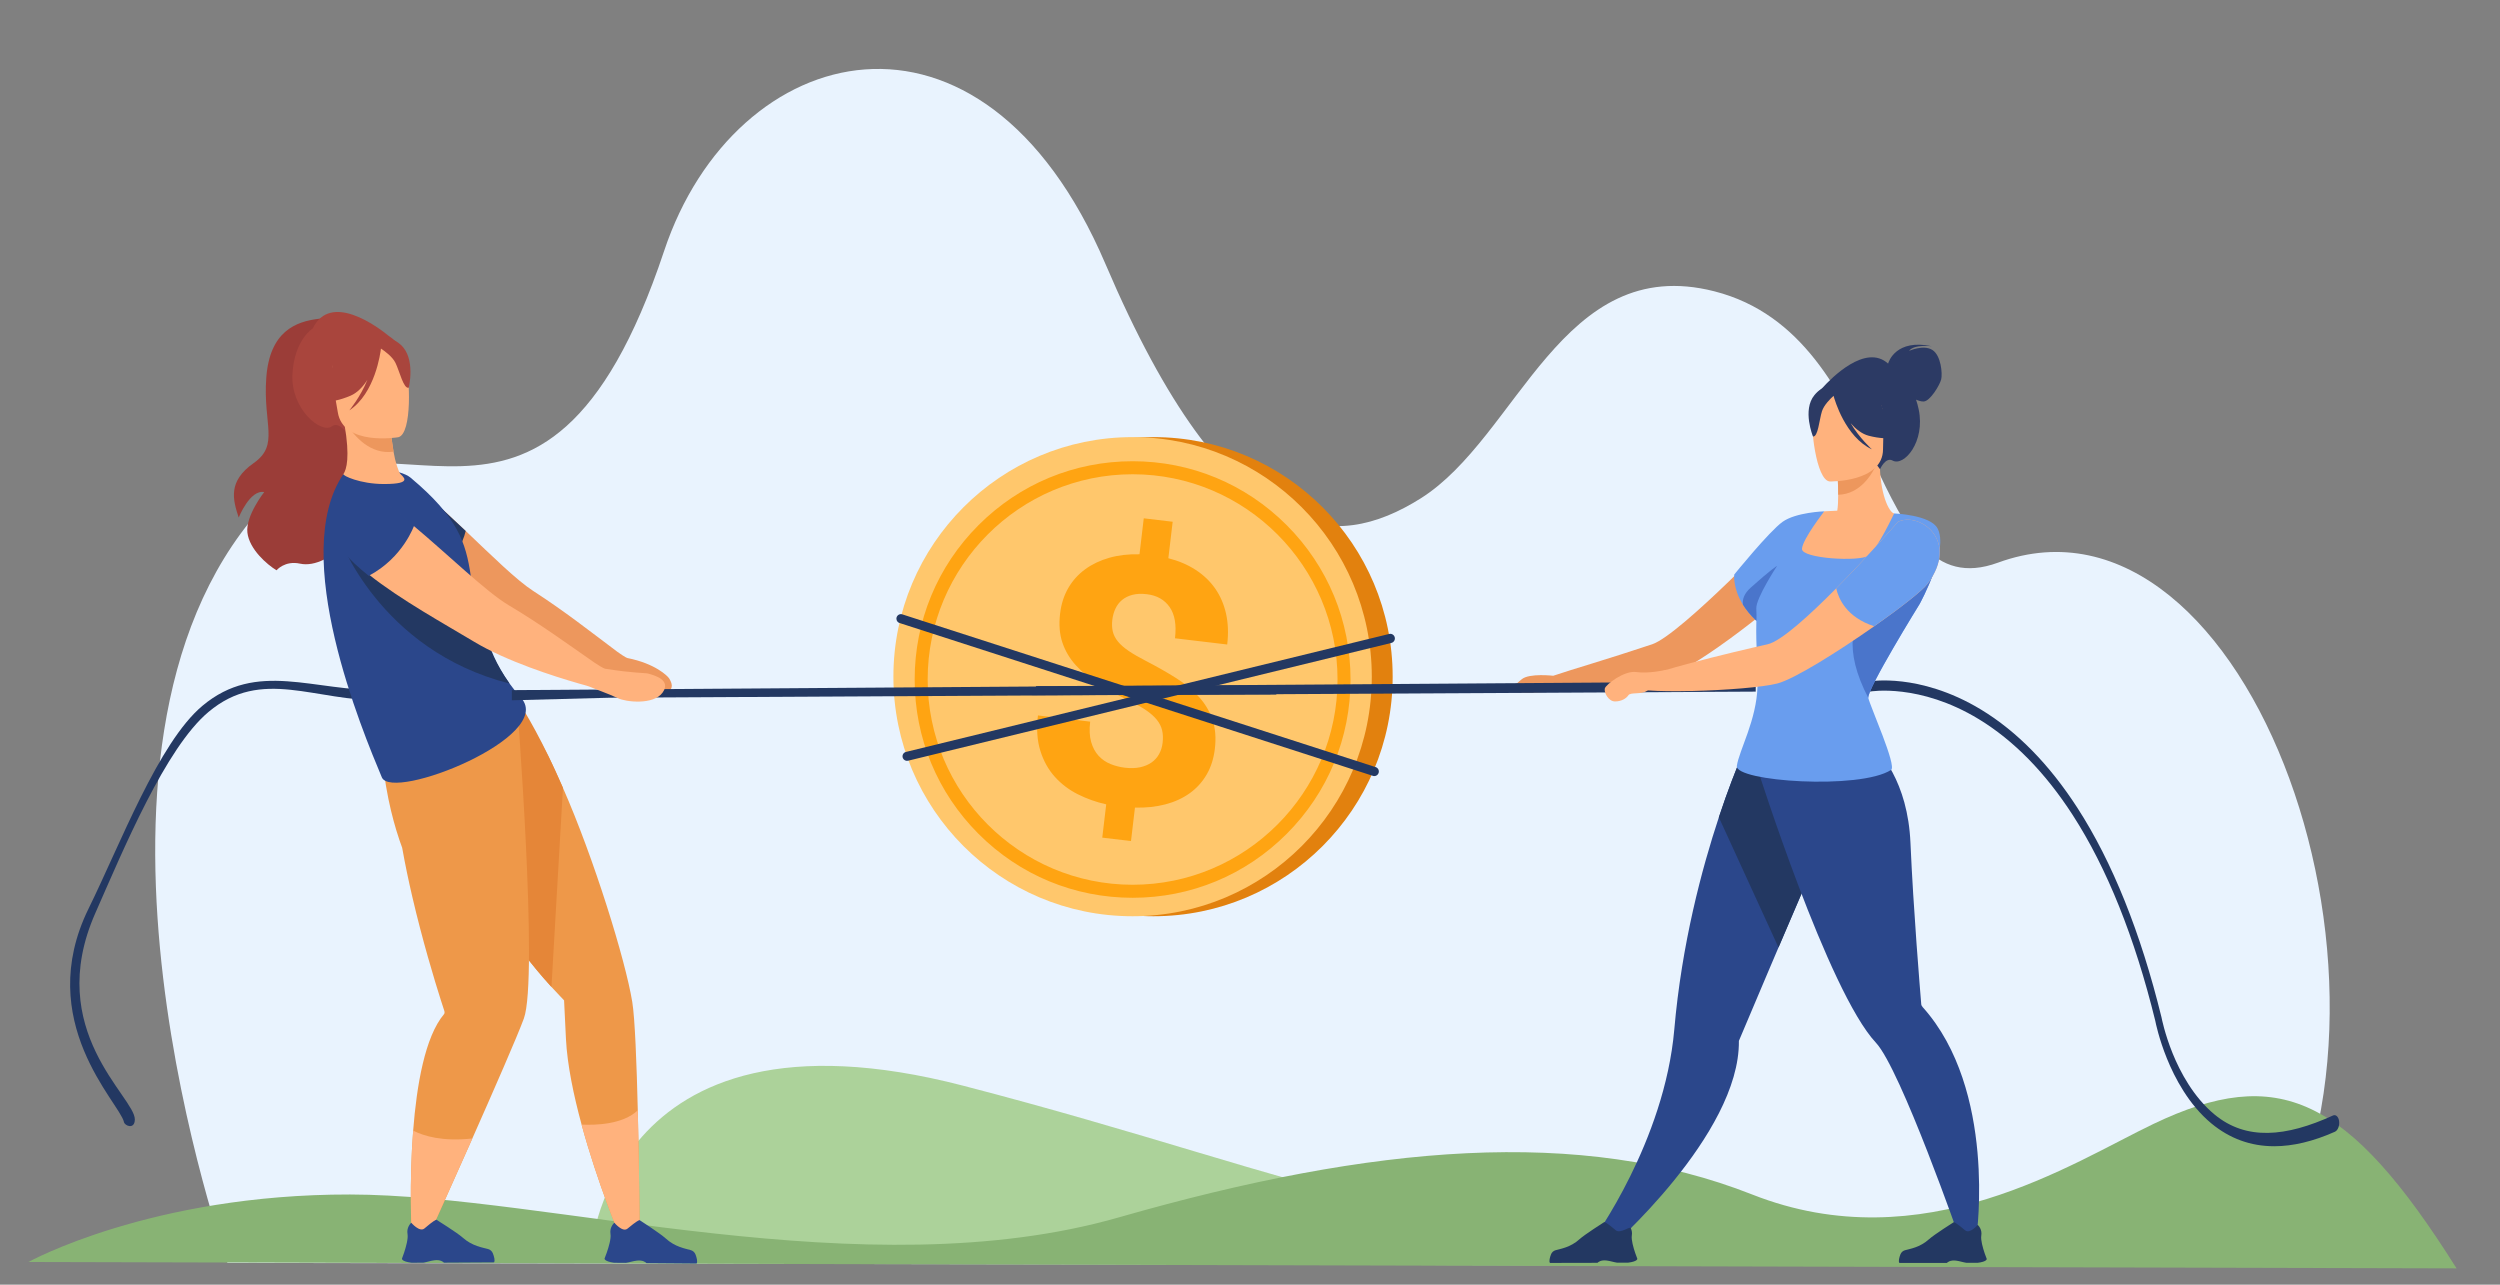 <?xml version="1.0" encoding="UTF-8" standalone="no"?>
<!DOCTYPE svg PUBLIC "-//W3C//DTD SVG 1.1//EN" "http://www.w3.org/Graphics/SVG/1.1/DTD/svg11.dtd">
<svg width="100%" height="100%" viewBox="0 0 1911 982" version="1.1" xmlns="http://www.w3.org/2000/svg" xmlns:xlink="http://www.w3.org/1999/xlink" xml:space="preserve" xmlns:serif="http://www.serif.com/" style="fill-rule:evenodd;clip-rule:evenodd;stroke-linejoin:round;stroke-miterlimit:2;">
    <rect x="0" y="0" width="1911" height="982" fill="#808080" stroke="none"/>
    <g id="Artboard1" transform="matrix(0.902,0,0,0.736,-316.711,-153.807)">
        <rect x="351.025" y="209.114" width="2117.23" height="1334.44" style="fill:none;"/>
        <g transform="matrix(1.108,0,0,1.36,-228.866,-451.392)">
            <g transform="matrix(0.712,0,0,1,405.746,0)">
                <path d="M409.621,1450.01C409.621,1450.01 213.876,1060.78 444.285,875.016C572.851,771.364 748.386,955.4 878.748,677.189C954.612,515.287 1220.1,466.145 1352.85,687.184C1485.61,908.221 1599.74,907.106 1691.34,866.218C1796.39,819.328 1842.54,678.192 2006.97,708.038C2197.02,742.533 2171.57,951.653 2311.62,915.24C2581.68,845.017 2781.77,1246.21 2595.09,1452.78L409.621,1450.01Z" style="fill:rgb(233,243,254);fill-rule:nonzero;"/>
            </g>
            <g transform="matrix(0.712,0,0,1,405.746,0)">
                <path d="M1199.75,1314.64C814.329,1243.6 799.048,1446.08 799.048,1446.08L2200.95,1446.08C1714.27,1446.49 1585.16,1385.69 1199.75,1314.64Z" style="fill:rgb(172,210,154);fill-rule:nonzero;"/>
            </g>
            <g transform="matrix(0.712,0,0,1,405.746,0)">
                <path d="M2478.66,1343.85C2391.66,1373.41 2231.5,1449.33 2047.56,1397.76C1863.61,1346.19 1641.01,1359.46 1367.4,1415.2C1093.78,1470.95 755.289,1398 541.389,1397.76C327.488,1397.53 195.794,1449.33 195.794,1449.33L2804.21,1454.18C2687.45,1322.29 2612.46,1298.39 2478.66,1343.85Z" style="fill:rgb(136,179,116);fill-rule:nonzero;"/>
            </g>
            <g transform="matrix(0.653,0,0,1,447.232,0)">
                <path d="M2780.49,1360.91C2752.98,1360.91 2728.35,1355.09 2706.81,1343.46C2680.37,1329.17 2663.93,1308.63 2654.8,1293.92C2645.37,1278.74 2641.62,1266.69 2641.14,1265.08C2617.14,1201.37 2584.61,1148.51 2544.45,1107.98C2512.37,1075.61 2475.36,1050.97 2434.45,1034.76C2364.85,1007.17 2307.52,1013.63 2306.96,1013.7L2306.03,1006C2306.64,1005.92 2321.2,1004.23 2344.74,1006.03C2366.38,1007.68 2400.02,1012.76 2437.31,1027.54C2479.22,1044.15 2517.13,1069.38 2549.97,1102.52C2590.93,1143.85 2624.07,1197.67 2648.46,1262.48L2648.55,1262.78C2648.59,1262.9 2652.13,1274.98 2661.55,1290.09C2670.2,1303.94 2685.73,1323.28 2710.61,1336.69C2747.57,1356.61 2793.88,1353.95 2849.41,1337.4C2852.47,1336.49 2855.66,1338.32 2856.4,1341.42C2857.27,1345.08 2855.13,1348.8 2851.52,1349.85C2826.1,1357.23 2802.38,1360.91 2780.49,1360.91Z" style="fill:rgb(35,56,98);fill-rule:nonzero;"/>
            </g>
            <g transform="matrix(0.742,0,0,1,421.661,0)">
                <path d="M264.965,1342.45C260.683,1327.84 171.286,1265.6 228.567,1179.32C261.077,1130.35 300.593,1052.73 345.746,1024.63C402.224,989.484 460.527,1013.7 532.293,1012.6L532.315,1020.36C462,1021.44 407.329,994.884 352.082,1029.27C307.855,1056.79 264.844,1133.43 235.37,1183.02C182.026,1272.76 276.702,1323.42 276.183,1340.54C275.945,1348.42 265.811,1345.34 264.965,1342.45Z" style="fill:rgb(35,56,98);fill-rule:nonzero;"/>
            </g>
            <path d="M1888.75,886.444C1888.75,886.444 1808.92,970.3 1787.1,977.583C1752.38,989.173 1726.04,996.657 1711.44,1001.62C1711.44,1001.62 1693.44,999.531 1687.52,1004.15C1681.61,1008.77 1679.95,1011.41 1682.35,1013.42C1684.75,1015.42 1707.27,1014 1711.44,1013.42C1715.61,1012.84 1728.17,1011.74 1728.17,1011.74L1727.7,1011.45C1751.98,1010.27 1784.67,1005.65 1798.3,1002.12C1820.75,996.298 1891.12,940.534 1900.21,928.39C1925.23,894.944 1904.79,878.5 1888.75,886.444Z" style="fill:rgb(237,151,93);fill-rule:nonzero;"/>
            <path d="M1972.16,877.659C1968.12,876.845 1961.12,862.109 1961.25,838.251L1959.42,838.608L1928.7,844.634C1928.7,844.634 1929.38,854.301 1929.39,863.406C1929.39,868.06 1929.21,872.557 1928.68,875.556C1922.75,875.775 1918.75,876.042 1918.75,876.042C1918.75,876.042 1894.76,897.346 1892.82,908.71C1890.88,920.075 1936.61,919.797 1952.13,918.411C1967.65,917.025 1972.16,877.66 1972.16,877.66L1972.16,877.659Z" style="fill:rgb(255,178,125);fill-rule:nonzero;"/>
            <path d="M1928.7,844.634C1928.7,844.634 1929.38,854.301 1929.39,863.406C1946.57,862.953 1955.69,847.292 1959.42,838.608L1928.7,844.634Z" style="fill:rgb(237,151,93);fill-rule:nonzero;"/>
            <path d="M2001.31,752.741C1994.5,748.56 1983.61,753.523 1983.61,753.523C1987.38,748.241 2001.11,749.996 2001.11,749.996C1973.69,744.109 1968,761.69 1967.56,763.237C1950.3,747.607 1923.92,774.519 1917.42,781.703C1911,787.28 1904.74,798.214 1914.49,822.515L1917.42,832.012L1954.47,834.684L1961.39,843.889C1961.39,843.889 1965.56,834.286 1971.05,837.296C1979.6,841.99 1996.2,823.093 1990.95,798.181C1990.39,795.486 1989.7,793.031 1988.94,790.77C1990.72,791.553 1992.74,792.184 1994.63,792.187C1999.61,792.196 2007.16,779.498 2008.18,775.229C2009.21,770.959 2008.11,756.924 2001.31,752.741Z" style="fill:rgb(44,58,100);fill-rule:nonzero;"/>
            <path d="M1922.95,853.246C1922.95,853.246 1963.61,853.991 1963.68,828.661C1963.76,803.331 1969.05,786.37 1943.1,784.822C1917.14,783.276 1912.06,792.926 1909.98,801.374C1907.9,809.823 1912.37,852.398 1922.95,853.246Z" style="fill:rgb(255,178,125);fill-rule:nonzero;"/>
            <path d="M1952.73,818.331C1969.81,822.755 1977.23,818.19 1977.23,818.19C1977.23,818.19 1964.15,807.755 1961.46,789.575C1961.46,789.575 1935.36,774.051 1924.91,783.65C1922.25,781.361 1917.51,779.699 1911.22,787.293C1901.77,798.702 1910.12,818.915 1910.12,818.915C1913.99,819.373 1914.93,806.097 1916.97,799.651C1918.47,794.908 1923.37,790.073 1925.86,787.849C1926.64,790.777 1934.78,819.239 1955.2,828.726C1955.2,828.726 1945.8,820.357 1938.91,808.753C1942.87,813.26 1947.52,816.978 1952.73,818.331Z" style="fill:rgb(44,58,100);fill-rule:nonzero;"/>
            <path d="M1922.92,1118.31C1911.35,1144.62 1896.63,1178.87 1883.73,1209.11C1881.08,1215.33 1878.5,1221.38 1876.04,1227.14C1863.07,1257.6 1853.44,1280.44 1853.44,1280.44C1854.25,1352.3 1753.56,1439.82 1753.56,1439.82L1742.16,1431.84C1742.16,1431.84 1796.59,1357.28 1804.03,1271.75C1809.71,1206.42 1825.13,1148.84 1838.11,1109.71C1845.21,1088.3 1851.59,1072.4 1855.24,1063.78C1858,1062.85 1860.96,1062.26 1864.09,1061.96L1919.89,1116.49L1922.92,1118.31Z" style="fill:rgb(43,71,139);fill-rule:nonzero;"/>
            <path d="M1922.92,1118.31C1911.35,1144.62 1896.63,1178.87 1883.73,1209.11L1838.11,1109.71C1845.21,1088.3 1851.59,1072.4 1855.24,1063.78C1858,1062.85 1860.96,1062.26 1864.09,1061.96L1919.89,1116.49L1922.92,1118.31Z" style="fill:rgb(35,56,98);fill-rule:nonzero;"/>
            <path d="M2035.26,1428.89L2022.96,1433.26C2022.96,1433.26 1977.18,1302.04 1958.23,1281.84C1921.6,1242.8 1867.68,1072.6 1867.68,1072.6L1950.75,1048.95C1961.55,1059.43 1982.62,1082.52 1984.67,1129.33C1986.93,1180.87 1991.96,1240.71 1992.9,1252.34L1992.9,1252.37C1992.97,1253.27 1993.45,1254.04 1994.05,1254.72C2050.77,1317.84 2035.26,1428.89 2035.26,1428.89Z" style="fill:rgb(43,71,139);fill-rule:nonzero;"/>
            <path d="M2002.51,922.53C1997.86,935.646 1991.63,946.872 1991.63,946.872C1991.63,946.872 1951.08,1012.28 1952.44,1018.57C1953.79,1024.85 1974.38,1070.6 1969.89,1073.5C1946.04,1088.87 1850.1,1082.39 1851.87,1070.43C1853.64,1058.48 1866.94,1035.56 1867.68,1009.7C1868.08,995.66 1866.32,978.021 1866.78,961.462C1866.79,960.869 1866.81,960.276 1866.83,959.683C1862.29,955.447 1858.95,951.24 1856.5,947.282C1848.56,934.466 1849.91,924.277 1849.91,924.277C1849.91,924.277 1876.56,891.431 1886.82,884.086C1897.09,876.747 1918.75,876.043 1918.75,876.043C1918.75,876.043 1902.06,897.346 1901.69,904.735C1901.32,912.13 1945.54,914.714 1952.44,909.913C1959.34,905.106 1972.16,877.661 1972.16,877.661C1972.16,877.661 1999.81,878.737 2005.35,889.031C2009.67,897.046 2006.75,910.572 2002.51,922.53Z" style="fill:rgb(105,157,238);fill-rule:nonzero;"/>
            <path d="M1866.76,950.192C1867.13,957.953 1866.78,961.462 1866.78,961.462C1866.79,960.869 1866.81,960.276 1866.83,959.683C1862.29,955.447 1858.95,951.24 1856.5,947.282C1856.01,943.352 1857.38,938.894 1862.51,934.304C1878.4,920.075 1882.66,917.674 1882.66,917.674C1882.66,917.674 1866.39,942.432 1866.76,950.192Z" style="fill:rgb(74,117,203);fill-rule:nonzero;"/>
            <path d="M1991.63,946.872C1991.63,946.872 1951.08,1012.28 1952.44,1018.57C1913.6,944.35 1979.09,926.471 2002.51,922.53C1997.86,935.646 1991.63,946.872 1991.63,946.872Z" style="fill:rgb(74,117,203);fill-rule:nonzero;"/>
            <path d="M1775.75,1446.82C1775.75,1446.82 1775.04,1445.05 1774.18,1442.55C1772.78,1438.44 1771.01,1432.35 1771.55,1429.07C1771.93,1426.75 1771.43,1424.87 1770.75,1423.49C1769.91,1421.76 1762.78,1428.01 1759.25,1425.04C1752.42,1419.3 1750.85,1418.82 1750.52,1418.82L1750.44,1418.83C1750.44,1418.83 1735.46,1428.34 1731.55,1431.89C1724.6,1438.21 1717,1439.22 1713.15,1440.34C1711.59,1440.8 1710.33,1441.95 1709.75,1443.46C1708.89,1445.69 1708.02,1448.72 1708.94,1450.02L1745.31,1449.94C1745.31,1449.94 1745.33,1449.91 1745.39,1449.86C1745.79,1449.44 1747.85,1447.6 1752.31,1448.18C1755.25,1448.56 1757.38,1449.38 1760.24,1449.83L1768.8,1449.81C1776.17,1448.87 1775.75,1446.82 1775.75,1446.82Z" style="fill:rgb(35,56,98);fill-rule:nonzero;"/>
            <path d="M2043,1446.96C2043,1446.96 2042.28,1445.19 2041.43,1442.7C2040.04,1438.58 2038.29,1432.49 2038.83,1429.21C2039.22,1426.89 2038.72,1425 2038.05,1423.63C2037.21,1421.89 2036.08,1420.96 2036.08,1420.96C2036.08,1420.96 2030.07,1428.13 2026.54,1425.15C2019.72,1419.39 2018.15,1418.91 2017.82,1418.91L2017.74,1418.92C2017.74,1418.92 2002.74,1428.4 1998.83,1431.94C1991.86,1438.24 1984.26,1439.24 1980.41,1440.35C1978.84,1440.8 1977.58,1441.95 1977,1443.46C1976.14,1445.69 1975.26,1448.72 1976.18,1450.02L2012.54,1450.02C2012.54,1450.02 2012.57,1449.99 2012.62,1449.94C2013.03,1449.52 2015.09,1447.69 2019.55,1448.27C2022.49,1448.66 2024.61,1449.49 2027.48,1449.94L2036.04,1449.94C2043.41,1449.02 2043,1446.96 2043,1446.96Z" style="fill:rgb(35,56,98);fill-rule:nonzero;"/>
            <path d="M922.007,1018.54L916.981,1020.98C916.767,1020.67 916.631,1020.46 916.58,1020.36C916.58,1020.3 921.686,1018.64 922.007,1018.54Z" style="fill:rgb(238,152,73);fill-rule:nonzero;"/>
            <path d="M800.625,739.686C800.625,739.686 785.313,726.917 767.524,728.978C749.734,731.038 729.65,738.531 727.103,774.217C724.555,809.903 737.384,825.222 717.479,839.193C697.572,853.165 701.504,867.096 706.029,880.804C706.029,880.804 714.628,859.251 725.531,861.355C725.531,861.355 711.194,879.491 712.675,892.277C714.154,905.063 727.789,916.771 734.951,921.076C734.951,921.076 741.273,913.475 752.859,915.993C776.243,921.076 807.199,884.23 804.116,868.921C801.033,853.611 800.625,739.686 800.625,739.686Z" style="fill:rgb(155,61,56);fill-rule:nonzero;"/>
            <path d="M1012.71,1428.26L997.312,1429.21C997.312,1429.21 980.429,1388.91 968.285,1344.38C962.212,1322.13 957.322,1298.81 956.32,1278.97C955.482,1262.29 954.896,1249.5 954.888,1249.49C954.278,1248.74 950.721,1245.26 945.236,1239.26C943.41,1237.25 941.355,1234.96 939.128,1232.4C926.512,1217.86 908.211,1194.52 891.262,1163.89C891.241,1163.87 891.227,1163.83 891.204,1163.79C882.957,1148.87 875.015,1132.2 868.221,1113.99C868.185,1113.89 868.142,1113.84 868.12,1113.78C868.084,1113.73 853.183,1079.52 850.013,1060.55C850.013,1060.54 850.004,1060.52 850.004,1060.51C849.797,1059.27 849.647,1058.08 849.545,1056.98C849.446,1055.85 849.41,1054.79 849.438,1053.85L850.026,1053.56L916.981,1020.98C919.724,1024.91 935.097,1045.21 948.179,1074.17C949.173,1076.37 950.183,1078.62 951.2,1080.89C951.959,1082.57 952.719,1084.27 953.477,1085.99C953.663,1086.41 953.85,1086.83 954.035,1087.25C977.622,1140.75 1001.78,1218.51 1007.04,1250.72C1009.08,1263.16 1010.41,1297.93 1011.27,1333.44C1012.4,1380.21 1012.71,1428.26 1012.71,1428.26Z" style="fill:rgb(238,152,73);fill-rule:nonzero;"/>
            <path d="M954.035,1087.25L945.236,1239.26C943.41,1237.25 941.355,1234.96 939.128,1232.4C926.512,1217.86 908.211,1194.52 891.262,1163.89C891.241,1163.87 891.227,1163.83 891.204,1163.79C882.957,1148.23 875.058,1131.03 868.221,1112.34C868.185,1112.23 868.142,1112.17 868.113,1112.1C868.084,1112.05 855.21,1081.92 850.013,1060.55C850.013,1060.54 850.004,1060.52 850.004,1060.51C849.797,1059.27 849.647,1058.08 849.545,1056.98C849.446,1055.85 849.41,1054.79 849.438,1053.85L850.026,1053.56C850.026,1053.56 916.188,1021.42 919.564,1020.36C920.258,1021.76 934.066,1042.92 948.179,1074.17C949.173,1076.37 950.183,1078.62 951.2,1080.89C951.959,1082.57 952.719,1084.27 953.477,1085.99C953.663,1086.41 953.85,1086.83 954.035,1087.25Z" style="fill:rgb(229,134,56);fill-rule:nonzero;"/>
            <path d="M924.099,1263.45C919.022,1277.22 901.193,1317.91 884.725,1354.98C868.427,1391.66 853.448,1424.79 853.448,1424.79L838.232,1426.35C838.232,1426.35 836.364,1389.17 839.458,1348.98C842.143,1314.23 848.53,1277.23 863.058,1260.04C863.673,1259.31 863.508,1258.19 863.215,1257.29L863.201,1257.26C861.174,1251.14 853.005,1226.08 844.742,1194.41C842.737,1186.73 840.725,1178.67 838.792,1170.37C835.991,1158.37 833.356,1145.9 831.159,1133.53C831.115,1133.32 831.08,1133.12 831.045,1132.93C829.999,1130.15 828.324,1125.46 826.455,1119.24C823.898,1110.74 820.97,1099.37 818.728,1086.03C818.672,1085.64 818.6,1085.25 818.535,1084.85C813.709,1055.32 817.289,1037.9 817.289,1037.9C817.289,1037.9 872.531,1030.64 890.202,1024.56C907.881,1018.48 918.686,1019.67 918.686,1019.67C918.686,1019.67 935.49,1232.57 924.099,1263.45Z" style="fill:rgb(238,152,73);fill-rule:nonzero;"/>
            <path d="M1035.32,1003.75C1034.16,1001.82 1024.63,992.324 1003.35,988.095C1003.35,988.095 1002.04,987.914 995.599,983.287C995.599,983.287 995.596,983.292 995.596,983.294C975.908,968.564 955.239,952.28 931.278,936.853C918.552,928.657 899.478,909.847 879.651,891.042C869.615,881.528 859.376,872.006 849.679,863.865C844.455,859.483 803.167,885.881 806.845,890.731C826.321,916.421 876.032,945.626 903.903,963.805C928.356,979.758 964.687,992.674 982.031,998.343C982.02,998.35 982.007,998.358 981.995,998.365C981.995,998.365 991.234,1001.24 991.874,1001.73C992.514,1002.22 1003.29,1011.67 1009.13,1014.81C1014.97,1017.95 1023.65,1016.84 1033.12,1013.92C1039.38,1011.98 1037.24,1006.93 1035.32,1003.75Z" style="fill:rgb(237,151,93);fill-rule:nonzero;"/>
            <g transform="matrix(1.042,0,0,1.042,-408.296,597.979)">
                <g transform="matrix(1,0,0,1,809.008,-681.918)">
                    <path d="M756.275,1069.96C756.275,972.994 834.884,894.386 931.852,894.386C1028.82,894.386 1107.43,972.994 1107.43,1069.96C1107.43,1166.93 1028.82,1245.54 931.852,1245.54C834.884,1245.54 756.275,1166.93 756.275,1069.96Z" style="fill:rgb(226,129,14);fill-rule:nonzero;"/>
                </g>
                <g transform="matrix(1,0,0,1,809.008,-681.918)">
                    <path d="M740.958,1069.96C740.958,972.994 819.566,894.386 916.535,894.386C1013.5,894.386 1092.11,972.994 1092.11,1069.96C1092.11,1166.93 1013.5,1245.54 916.535,1245.54C819.566,1245.54 740.958,1166.93 740.958,1069.96Z" style="fill:rgb(255,199,108);fill-rule:nonzero;"/>
                </g>
                <g transform="matrix(1,0,0,1,809.008,-681.918)">
                    <path d="M916.535,921.611C833.59,921.611 766.109,989.092 766.109,1072.04C766.109,1154.98 833.59,1222.46 916.535,1222.46C999.48,1222.46 1066.96,1154.98 1066.96,1072.04C1066.96,989.092 999.48,921.611 916.535,921.611ZM916.535,1232.01C873.806,1232.01 833.634,1215.37 803.419,1185.15C773.205,1154.94 756.565,1114.77 756.565,1072.04C756.565,1029.31 773.205,989.136 803.419,958.922C833.634,928.708 873.806,912.068 916.535,912.068C959.265,912.068 999.436,928.708 1029.65,958.922C1059.86,989.136 1076.5,1029.31 1076.5,1072.04C1076.5,1114.77 1059.86,1154.94 1029.65,1185.15C999.436,1215.37 959.265,1232.01 916.535,1232.01Z" style="fill:rgb(255,164,18);fill-rule:nonzero;"/>
                </g>
                <g transform="matrix(1,0,0,1,809.008,-681.918)">
                    <path d="M938.558,1118.47C938.967,1115.02 938.84,1111.92 938.18,1109.18C937.519,1106.43 936.208,1103.86 934.253,1101.46C932.295,1099.07 929.677,1096.76 926.399,1094.53C923.12,1092.31 919.064,1090.04 914.229,1087.72C905.922,1083.65 898.43,1079.53 891.752,1075.37C885.071,1071.2 879.471,1066.64 874.948,1061.69C870.423,1056.74 867.115,1051.18 865.021,1045.02C862.928,1038.86 862.359,1031.75 863.314,1023.7C864.142,1016.72 866.135,1010.5 869.294,1005.04C872.451,999.59 876.583,994.999 881.688,991.271C886.792,987.546 892.708,984.729 899.438,982.819C906.165,980.912 913.553,980.058 921.599,980.265L924.727,953.897L945.949,956.416L942.777,983.151C950.263,985.041 956.921,987.872 962.751,991.644C968.579,995.417 973.374,999.985 977.133,1005.34C980.888,1010.71 983.548,1016.83 985.107,1023.72C986.664,1030.61 986.957,1038.17 985.983,1046.38L947.651,1041.83C948.82,1031.97 947.507,1024.34 943.71,1018.93C939.912,1013.53 934.343,1010.39 927.004,1009.52C923.025,1009.04 919.532,1009.19 916.528,1009.96C913.522,1010.73 910.977,1011.97 908.89,1013.68C906.805,1015.39 905.162,1017.5 903.967,1020.03C902.771,1022.55 901.993,1025.33 901.632,1028.37C901.271,1031.41 901.387,1034.22 901.979,1036.78C902.57,1039.35 903.825,1041.81 905.744,1044.17C907.661,1046.52 910.301,1048.83 913.663,1051.1C917.025,1053.38 921.242,1055.81 926.314,1058.42C934.509,1062.64 941.925,1066.85 948.556,1071.05C955.185,1075.25 960.76,1079.85 965.279,1084.84C969.797,1089.83 973.104,1095.41 975.198,1101.57C977.29,1107.74 977.864,1114.8 976.919,1122.77C976.061,1130 974.032,1136.34 970.83,1141.79C967.626,1147.24 963.477,1151.79 958.382,1155.43C953.287,1159.07 947.339,1161.78 940.537,1163.56C933.737,1165.33 926.313,1166.12 918.267,1165.91L915.357,1190.43L894.268,1187.93L897.163,1163.53C889.909,1161.92 883.003,1159.48 876.444,1156.2C869.883,1152.92 864.226,1148.65 859.471,1143.38C854.716,1138.11 851.167,1131.75 848.821,1124.31C846.476,1116.87 845.888,1108.22 847.057,1098.37L885.39,1102.91C884.698,1108.75 884.937,1113.71 886.111,1117.8C887.283,1121.9 889.101,1125.28 891.565,1127.95C894.028,1130.61 896.95,1132.63 900.332,1133.99C903.712,1135.34 907.214,1136.24 910.842,1136.67C914.997,1137.16 918.708,1137.06 921.974,1136.37C925.239,1135.67 928.045,1134.5 930.393,1132.87C932.739,1131.23 934.596,1129.18 935.964,1126.72C937.333,1124.26 938.197,1121.51 938.558,1118.47Z" style="fill:rgb(255,164,18);fill-rule:nonzero;"/>
                </g>
            </g>
            <path d="M1587.54,976.567L1217.93,1066.52C1216.38,1066.86 1214.8,1066.1 1214.1,1064.67C1213.1,1062.65 1214.27,1060.23 1216.48,1059.76L1586.05,969.67C1588.08,969.231 1590.05,970.637 1590.3,972.702C1590.51,974.51 1589.32,976.184 1587.54,976.567Z" style="fill:rgb(35,56,98);fill-rule:nonzero;"/>
            <path d="M1573.89,1078.18L1211.91,961.477C1210.26,961.167 1209.06,959.725 1209.06,958.045C1209.06,955.859 1211.05,954.211 1213.2,954.612L1575.17,1071.25C1577.13,1071.62 1578.4,1073.53 1577.98,1075.46C1577.57,1077.33 1575.76,1078.54 1573.89,1078.18Z" style="fill:rgb(35,56,98);fill-rule:nonzero;"/>
            <path d="M879.651,891.042C877.446,900.028 870.948,916.46 852.791,917.894C829.522,919.726 816.554,864.868 841.377,856.889C844.628,859.629 844.455,859.483 849.679,863.865C859.376,872.006 869.615,881.528 879.651,891.042Z" style="fill:rgb(35,56,98);fill-rule:nonzero;"/>
            <path d="M821.19,742.396C812.659,735.415 776.388,708.101 762.666,736.368C762.666,736.368 748.67,744.84 747.137,771.091C745.573,797.877 769.207,817.304 777.386,811.072C782.632,807.075 789.375,816.915 789.375,816.915L796.14,802.234L829.074,794.827L830.636,784.47C836.992,757.616 828.754,747.204 821.19,742.396Z" style="fill:rgb(169,69,61);fill-rule:nonzero;"/>
            <path d="M815.501,1079.19C800.766,1044.12 744.162,909.018 786.114,847.62C786.471,847.439 786.829,847.283 787.18,847.125C802.905,840.202 829.992,844.104 837.371,850.259C873.759,880.624 879.735,899.859 883.53,925.286C887.46,951.628 892.394,978.81 913.166,1007.56C915.786,1011.2 918.729,1014.86 922.021,1018.53C948.45,1048.01 823.399,1097.99 815.501,1079.19Z" style="fill:rgb(43,71,139);fill-rule:nonzero;"/>
            <path d="M829.498,847.262C830.929,849.23 840.805,855.198 817.175,855.198C798.738,855.198 785.374,848.728 786.114,847.62C788.524,844.008 791.234,834.66 786.963,809.878L788.925,809.933L821.908,810.87C821.908,810.87 822.875,821.037 824.45,830.504C825.767,838.453 828.3,845.614 829.498,847.262Z" style="fill:rgb(255,178,125);fill-rule:nonzero;"/>
            <path d="M821.908,810.87C821.908,810.87 822.875,821.037 824.45,830.504C806.505,833.011 794.316,818.311 788.925,809.933L821.908,810.87Z" style="fill:rgb(237,151,93);fill-rule:nonzero;"/>
            <path d="M828.094,819.458C828.094,819.458 785.833,826.607 781.787,800.221C777.74,773.835 769.561,756.987 796.371,751.308C823.183,745.627 829.98,754.89 833.473,763.369C836.967,771.848 838.982,816.918 828.094,819.458Z" style="fill:rgb(255,178,125);fill-rule:nonzero;"/>
            <path d="M829.98,748.888C822.235,741.958 817.554,744.433 815.141,747.236C788.925,738.669 777.979,759.139 777.979,759.139C778.027,778.505 766.024,791.432 766.024,791.432C766.024,791.432 774.472,795.027 791.577,787.739C796.796,785.514 801.063,780.92 804.475,775.611C799.109,788.775 790.634,798.959 790.634,798.959C810.401,785.893 814.439,755.017 814.813,751.761C817.754,753.688 823.62,757.958 825.926,762.667C829.063,769.065 832.119,782.755 836.078,781.671C836.078,781.671 841.614,759.296 829.98,748.888Z" style="fill:rgb(169,69,61);fill-rule:nonzero;"/>
            <path d="M913.166,1007.56C813.029,982.131 782.445,894.942 782.445,894.942C782.445,894.942 876.108,920.361 887.858,929.67C891.788,956.012 892.981,978.801 913.166,1007.56Z" style="fill:rgb(35,56,98);fill-rule:nonzero;"/>
            <path d="M884.725,1354.98C868.427,1391.66 853.448,1424.79 853.448,1424.79L838.232,1426.35C838.232,1426.35 836.364,1389.17 839.458,1348.98C847.578,1353.14 861.955,1357.49 884.725,1354.98Z" style="fill:rgb(255,178,125);fill-rule:nonzero;"/>
            <path d="M1012.71,1428.26L997.312,1429.21C997.312,1429.21 980.429,1388.91 968.285,1344.38C978.774,1344.89 999.911,1344.38 1011.27,1333.44C1012.4,1380.21 1012.71,1428.26 1012.71,1428.26Z" style="fill:rgb(255,178,125);fill-rule:nonzero;"/>
            <path d="M1055.42,1443.58C1054.82,1441.98 1053.5,1440.76 1051.86,1440.27C1047.8,1439.06 1039.8,1437.95 1032.52,1431.24C1028.42,1427.48 1012.7,1417.36 1012.7,1417.36L1012.62,1417.34C1012.27,1417.34 1010.61,1417.83 1003.38,1423.84C999.632,1426.94 993.362,1419.33 993.362,1419.33C993.362,1419.33 992.164,1420.31 991.261,1422.13C990.536,1423.57 989.998,1425.56 990.388,1428.01C990.931,1431.47 989.031,1437.87 987.522,1442.2C986.605,1444.82 985.839,1446.68 985.839,1446.68C985.839,1446.68 985.389,1448.84 993.142,1449.88L1002.16,1449.95C1005.19,1449.5 1007.43,1448.65 1010.53,1448.27C1015.24,1447.69 1017.39,1449.64 1017.82,1450.09C1017.88,1450.14 1017.9,1450.18 1017.9,1450.18L1056.23,1450.5C1057.21,1449.13 1056.31,1445.94 1055.42,1443.58Z" style="fill:rgb(43,71,139);fill-rule:nonzero;"/>
            <path d="M896.798,1439.42C892.728,1438.27 884.709,1437.27 877.333,1430.67C873.182,1426.96 857.318,1417.07 857.318,1417.07L857.234,1417.05C856.886,1417.06 855.237,1417.58 848.083,1423.69C844.385,1426.84 838.007,1419.33 838.007,1419.33C838.007,1419.33 836.823,1420.32 835.947,1422.16C835.241,1423.61 834.731,1425.6 835.158,1428.04C835.751,1431.49 833.943,1437.92 832.496,1442.27C831.618,1444.91 830.877,1446.78 830.877,1446.78C830.877,1446.78 830.459,1448.95 838.227,1449.87L847.248,1449.82C850.268,1449.32 852.493,1448.44 855.59,1448.01C860.293,1447.37 862.473,1449.28 862.906,1449.72C862.964,1449.78 862.99,1449.81 862.99,1449.81L901.315,1449.59C902.272,1448.21 901.327,1445.02 900.406,1442.68C899.786,1441.09 898.447,1439.89 896.798,1439.42Z" style="fill:rgb(43,71,139);fill-rule:nonzero;"/>
            <g transform="matrix(0.481,0,0,1,723.781,0)">
                <path d="M397.426,1020.36L397.406,1012.6L2375.31,1005.97L2375.33,1013.73L553.195,1018.39L397.426,1020.36Z" style="fill:rgb(35,56,98);fill-rule:nonzero;"/>
            </g>
            <path d="M1019.21,999.954C1017.04,999.349 1007.67,999.697 986.243,996.244C986.243,996.244 984.933,996.11 978.325,991.721C978.325,991.721 978.322,991.727 978.322,991.729C958.111,977.727 936.864,962.198 912.356,947.655C895.183,937.454 866.295,909.198 839.419,886.79C835.612,883.61 831.85,880.552 828.16,877.683C824.099,874.524 820.513,871.725 817.557,869.413C811.264,864.49 802.505,864.313 795.983,868.926C789.063,873.824 781.684,881.722 780.703,893.469C780.392,897.087 782.485,901.373 786.336,906.092C791.25,912.103 797.919,918.257 805.617,924.365C829.878,943.646 864.331,962.561 885.977,975.586C910.996,990.641 947.767,1002.23 965.307,1007.27C965.296,1007.27 965.287,1007.28 965.278,1007.28C965.278,1007.28 974.616,1009.82 975.273,1010.29C975.93,1010.75 990.11,1015.83 996.062,1018.75C1002.01,1021.67 1023.33,1024.15 1030.25,1014.45C1037.17,1004.76 1023.65,1001.19 1019.21,999.954Z" style="fill:rgb(255,178,125);fill-rule:nonzero;"/>
            <path d="M840.312,886.583C840.312,886.583 831.912,911.404 805.498,925.286C797.567,918.995 790.698,912.655 785.638,906.465C781.67,901.604 779.516,897.19 779.834,893.463C780.937,880.282 789.859,871.805 797.471,866.906C803.406,863.085 811.104,863.45 816.663,867.8C819.906,870.338 824,873.535 828.714,877.203C832.515,880.159 836.39,883.31 840.312,886.583Z" style="fill:rgb(43,71,139);fill-rule:nonzero;"/>
            <path d="M1798.19,997.013C1797.42,997.231 1784.16,1000.18 1775.02,998.792C1765.87,997.405 1751.74,1008.26 1750.9,1011.28C1750.07,1014.31 1753.67,1021.24 1758.66,1021.24C1763.65,1021.24 1767.31,1018.92 1768.95,1016.48C1770.58,1014.04 1778.61,1016.08 1783.05,1013.21C1787.5,1010.33 1798.19,997.013 1798.19,997.013Z" style="fill:rgb(255,178,125);fill-rule:nonzero;"/>
            <path d="M1997.72,931.444C1993.9,936.549 1976.97,949.776 1956.96,963.824L1956.95,963.824C1929.34,983.204 1895.88,1004.14 1882.87,1007.52C1860.42,1013.34 1768.95,1016.48 1768.95,1009.13C1768.95,1002.3 1852.94,982.571 1875.38,977.582C1885.64,975.304 1907.32,955.603 1927.87,934.869C1952.3,910.207 1975.11,884.086 1975.11,884.086C1991.15,876.142 2022.75,898 1997.72,931.444Z" style="fill:rgb(255,178,125);fill-rule:nonzero;"/>
            <path d="M1997.72,931.444C1993.9,936.549 1976.97,949.776 1956.96,963.824L1956.95,963.824C1935.72,956.982 1929.62,942.669 1927.87,934.869C1952.3,910.207 1975.11,884.086 1975.11,884.086C1991.15,876.142 2022.75,898 1997.72,931.444Z" style="fill:rgb(105,157,238);fill-rule:nonzero;"/>
            <path d="M1500,1015.97L1313,1016.45L1315.94,1009.52L1488.55,1008.94L1500,1015.97Z" style="fill:rgb(35,56,98);fill-rule:nonzero;"/>
        </g>
    </g>
</svg>
